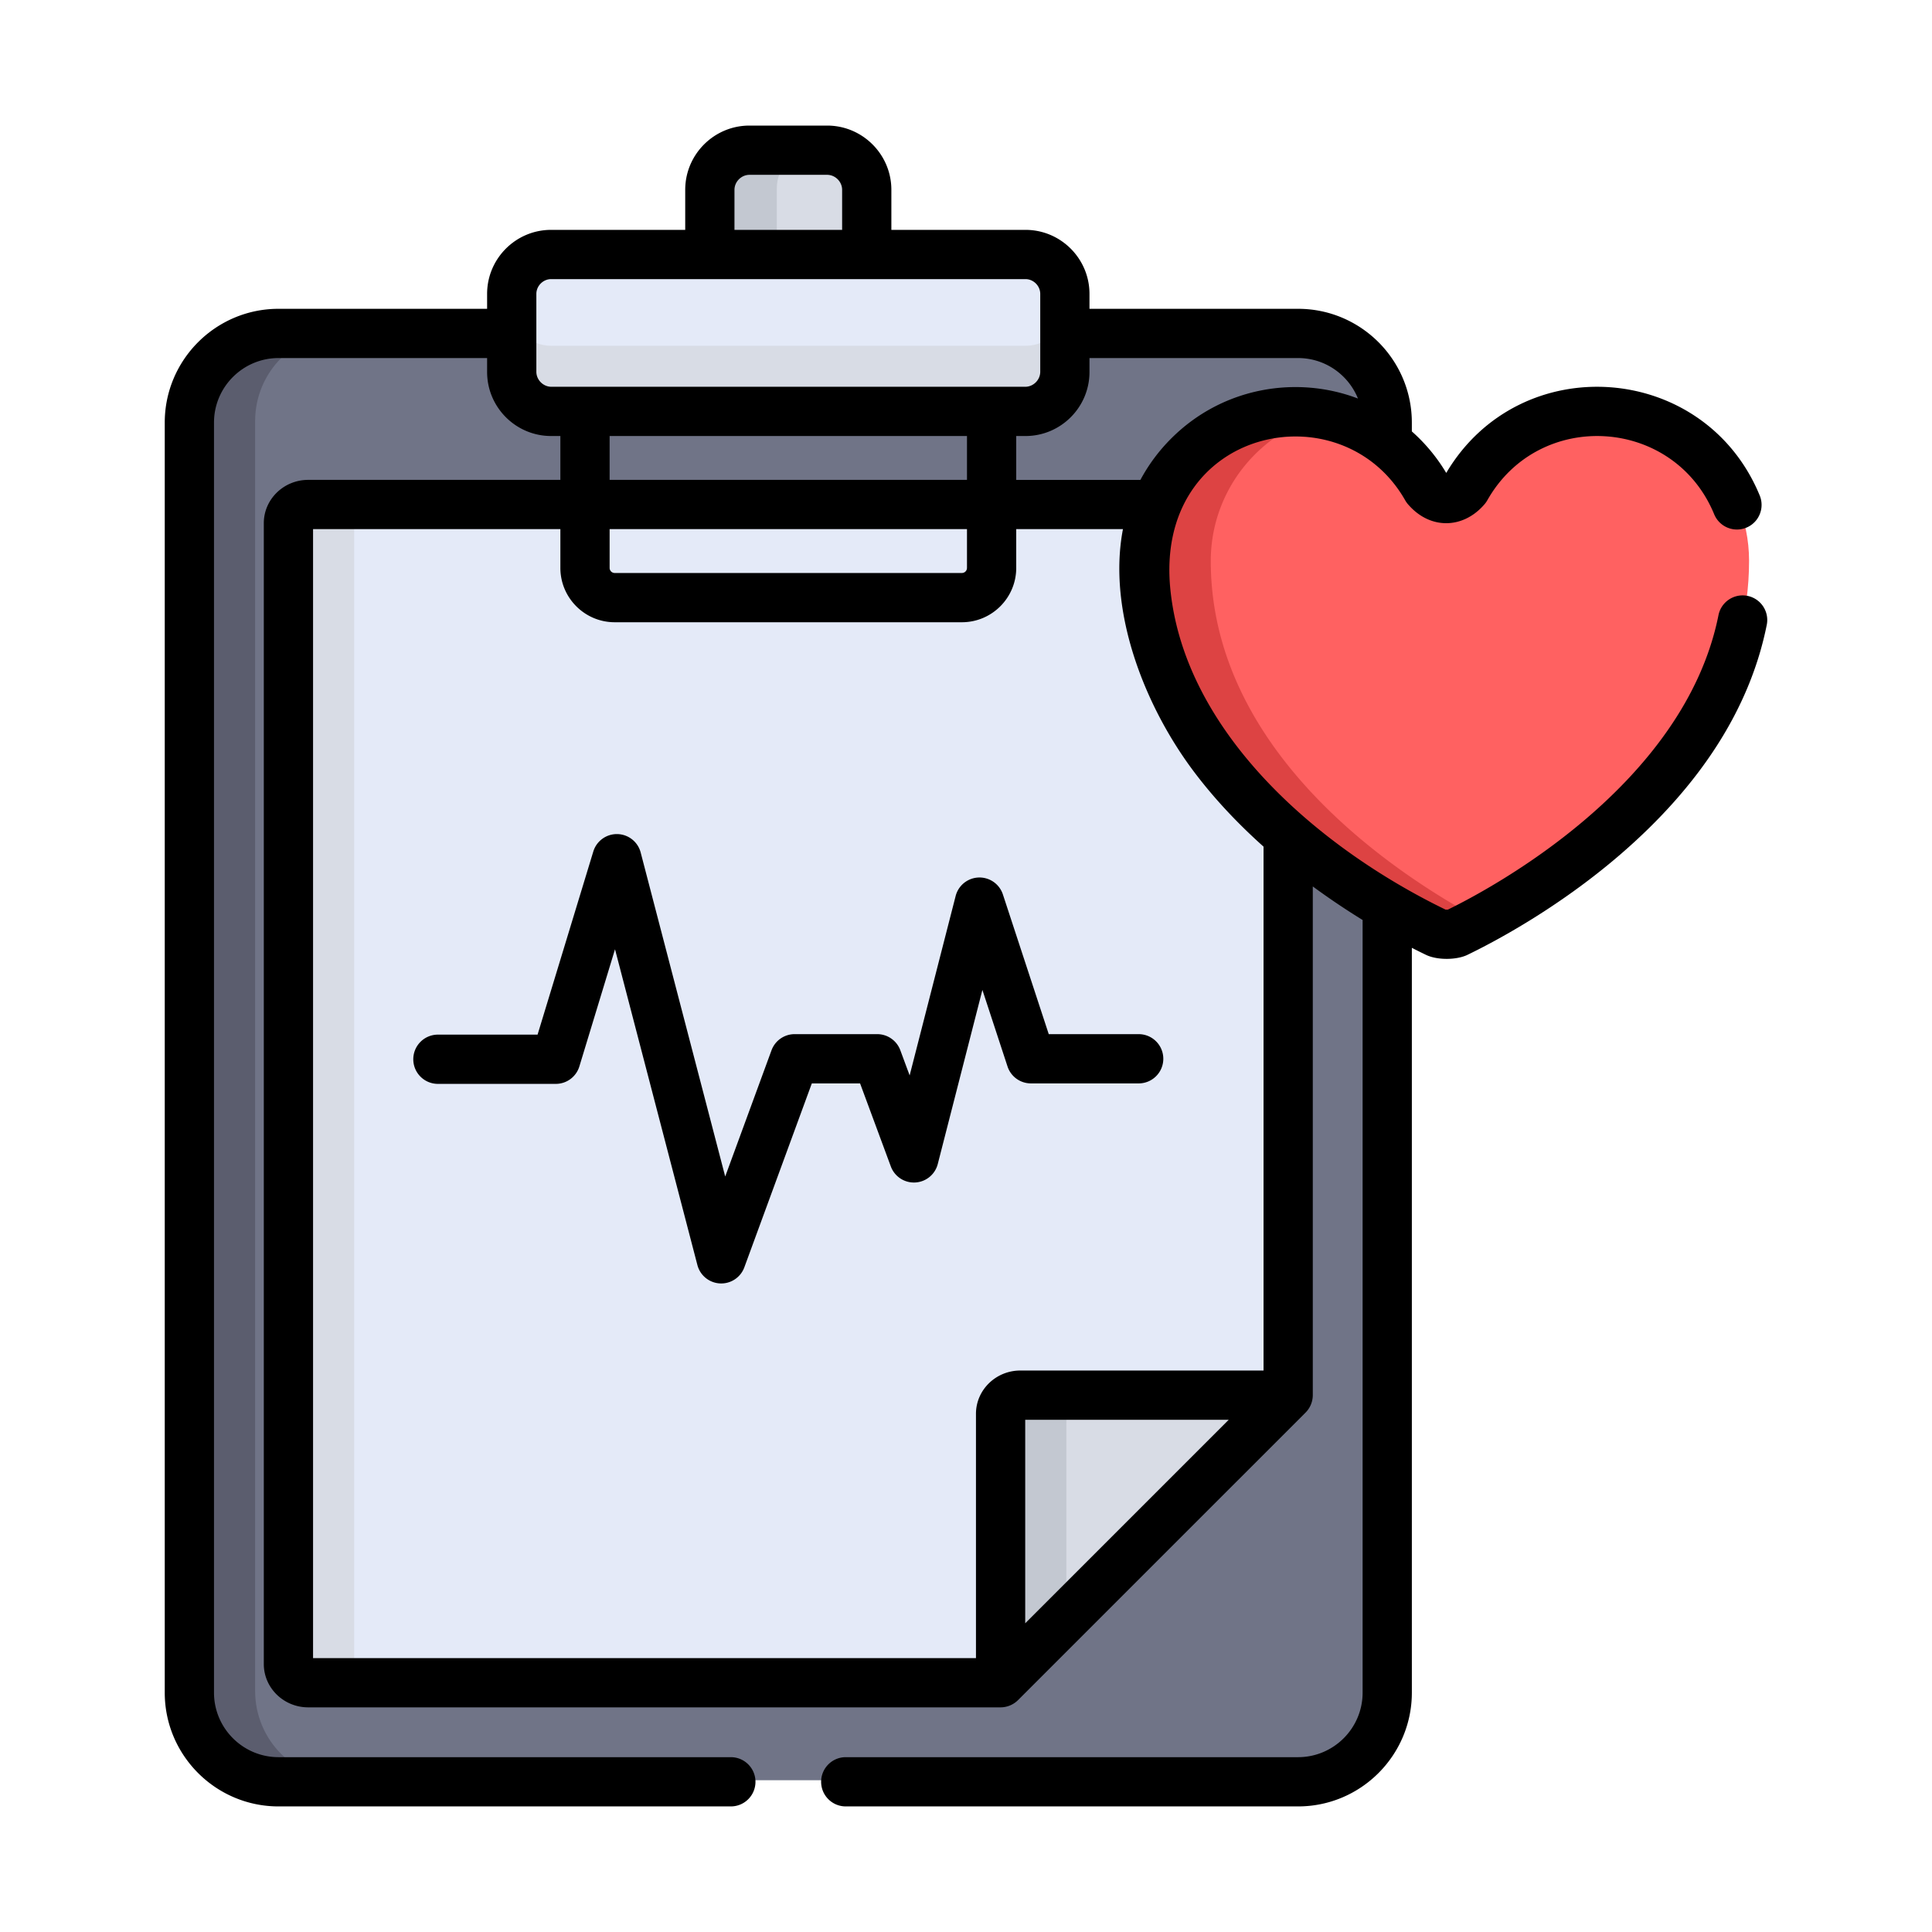 <svg xmlns="http://www.w3.org/2000/svg" version="1.1" xmlns:xlink="http://www.w3.org/1999/xlink" width="512" height="512" x="0" y="0" viewBox="0 0 512 512" style="enable-background:new 0 0 512 512" xml:space="preserve" class=""><g transform="matrix(0.87,0,0,0.87,33.28,33.28)"><path d="M357.182 62.829h-71.036v11.678c0 6.639-5.432 12.071-12.071 12.071H129.727c-6.639 0-12.071-5.431-12.071-12.071V62.829H46.62c-14.976 0-27.16 12.184-27.16 27.16v386.866c0 14.976 12.184 27.16 27.16 27.16h310.563c14.976 0 27.16-12.184 27.16-27.16V89.988c-.001-14.974-12.185-27.159-27.161-27.159z" style="" fill="#707487" data-original="#707487" class=""></path><path d="M39.461 476.855V89.988c0-14.976 12.184-27.16 27.16-27.16H46.62c-14.976 0-27.16 12.184-27.16 27.16v386.866c0 14.976 12.184 27.16 27.16 27.16h20.001c-14.976.001-27.16-12.183-27.16-27.159z" style="" fill="#5b5d6e" data-original="#5b5d6e" class=""></path><path d="M354.164 386.239V120.621c0-3.138-2.694-5.681-6.016-5.681H55.654c-3.323 0-6.016 2.544-6.016 5.681v347.534c0 3.138 2.694 5.681 6.016 5.681h210.912l87.598-87.597z" style="" fill="#e4eaf8" data-original="#e4eaf8" class=""></path><path d="M69.638 468.155V120.621c0-3.137 2.694-5.681 6.016-5.681H55.653c-3.323 0-6.016 2.544-6.016 5.681v347.534c0 3.138 2.694 5.681 6.016 5.681h20.001c-3.322.002-6.016-2.542-6.016-5.681zM225.799 38.781V19.087c0-6.639-5.431-12.071-12.071-12.071h-23.654c-6.638 0-12.071 5.431-12.071 12.071v19.695l47.796-.001z" style="" fill="#d8dce5" data-original="#d8dce5" class=""></path><path d="M210.445 7.016h-20.371c-6.638 0-12.071 5.431-12.071 12.071v19.695h20.37V19.087c0-6.639 5.432-12.071 12.072-12.071z" style="" fill="#c3c8d1" data-original="#c3c8d1" class=""></path><path d="M274.144 38.281H129.656c-6.893 0-12.501 5.607-12.501 12.501v23.794c0 6.893 5.607 12.501 12.501 12.501h144.489c6.893 0 12.501-5.607 12.501-12.501V50.782c-.001-6.892-5.608-12.501-12.502-12.501z" style="" fill="#e4eaf8" data-original="#e4eaf8" class=""></path><path d="M274.144 67.077H129.656c-6.893 0-12.501-5.607-12.501-12.501v20.001c0 6.893 5.607 12.501 12.501 12.501h144.489c6.893 0 12.501-5.607 12.501-12.501V54.576c-.001 6.893-5.608 12.501-12.502 12.501zM354.164 386.239h-81.582c-3.323 0-6.016 2.544-6.016 5.681v81.917l87.598-87.598z" style="" fill="#d8dce5" data-original="#d8dce5" class=""></path><path d="M286.567 391.921c0-3.138 2.694-5.681 6.016-5.681h-20.001c-3.323 0-6.016 2.544-6.016 5.681v81.917l20.001-20.001v-61.916z" style="" fill="#c3c8d1" data-original="#c3c8d1" class=""></path><path d="M448.485 86.578c-17.158.016-32.105 9.439-39.988 23.38l-.002-.003s-2.562 3.176-5.971 3.178c-3.407.004-5.974-3.162-5.974-3.162h-.009c-7.913-13.924-22.871-23.319-40.034-23.301-25.4.026-45.973 20.639-45.946 46.039.07 66.362 73.138 105.028 89.062 112.668.011.004 2.811 1.073 6.066 0 15.883-7.657 88.908-46.477 88.84-112.854-.027-25.403-20.637-45.971-46.044-45.945z" style="" fill="#ff6161" data-original="#ff6161"></path><path d="M330.56 132.709c-.023-21.974 15.378-40.355 35.978-44.933a45.994 45.994 0 0 0-10.033-1.106c-25.4.026-45.973 20.639-45.946 46.039.07 66.362 73.138 105.028 89.062 112.668.011.004 2.811 1.073 6.066 0 1.708-.824 4.081-2.01 6.95-3.551-23.85-12.751-82.014-49.911-82.077-109.117z" style="" fill="#dd4343" data-original="#dd4343"></path><path d="M308.604 276.759h-27.398l-13.97-42.558a7.5 7.5 0 0 0-14.391.477l-14.012 54.655-2.844-7.679a7.502 7.502 0 0 0-7.033-4.896H203.8a7.5 7.5 0 0 0-7.041 4.916l-14.108 38.451-25.749-98.702a7.498 7.498 0 0 0-7.105-5.604c-.052-.002-.102-.002-.152-.002a7.5 7.5 0 0 0-7.174 5.316l-16.974 55.772H95.139a7.499 7.499 0 0 0-7.5 7.5c0 4.143 3.357 7.5 7.5 7.5h35.913a7.5 7.5 0 0 0 7.175-5.316l10.861-35.687 25.094 96.191a7.5 7.5 0 0 0 14.298.691l20.557-56.024h14.697l9.368 25.3a7.5 7.5 0 0 0 14.298-.742l13.595-53.028 7.651 23.31a7.5 7.5 0 0 0 7.126 5.161h32.829c4.143 0 7.5-3.357 7.5-7.5s-3.355-7.502-7.497-7.502z" fill="#000000" opacity="1" data-original="#000000" class=""></path><path d="M494.04 143.253c-4.062-.805-8.014 1.82-8.828 5.882-10.37 51.792-69.095 83.175-82.401 89.675a2.598 2.598 0 0 1-.768-.001c-38.897-18.895-79.353-53.961-83.785-97.455-5.033-49.36 52.086-61.408 71.535-27.192.292.513.639.982 1.031 1.403 6.694 7.588 16.633 7.237 22.999-.08.37-.408.699-.86.976-1.351 15.84-28.011 56.931-25.403 69.128 4.318a7.501 7.501 0 0 0 13.878-5.696c-16.771-40.864-72.998-44.946-95.519-6.948a53.428 53.428 0 0 0-10.478-12.648v-2.688c0-19.111-15.548-34.66-34.659-34.66h-63.536v-4.546c0-10.753-8.749-19.501-19.501-19.501h-40.846V19.571C233.267 8.78 224.487 0 213.696 0h-23.653c-10.792 0-19.571 8.78-19.571 19.571v12.194h-40.846c-10.753 0-19.501 8.749-19.501 19.501v4.546H46.591c-19.111 0-34.66 15.549-34.66 34.66v386.866c0 19.111 15.549 34.66 34.66 34.66H184.37c4.143 0 7.5-3.357 7.5-7.5s-3.357-7.5-7.5-7.5H46.591c-10.841 0-19.659-8.819-19.659-19.659V90.473c0-10.841 8.819-19.659 19.659-19.659h63.535v4.247c0 10.753 8.749 19.501 19.501 19.501h2.816v13.361H55.624c-7.453 0-13.518 5.913-13.518 13.183V468.64c0 7.269 6.063 13.183 13.518 13.183h210.912a7.579 7.579 0 0 0 5.304-2.196l87.599-87.598a7.567 7.567 0 0 0 2.196-5.304V231.769a228.23 228.23 0 0 0 15.176 10.216V477.34c0 10.841-8.819 19.659-19.658 19.659H219.372c-4.143 0-7.5 3.357-7.5 7.5s3.357 7.5 7.5 7.5h137.78c19.111 0 34.659-15.549 34.659-34.66V250.463a178.14 178.14 0 0 0 4.341 2.159l.141.066c3.542 1.606 9.253 1.457 12.428-.072 7.552-3.641 27.194-13.897 46.417-30.438 24.65-21.211 39.717-44.796 44.784-70.099a7.5 7.5 0 0 0-5.882-8.826zM357.152 70.814c8.253 0 15.333 5.111 18.243 12.335-18.461-7.073-41.139-3.611-56.931 12.212a53.663 53.663 0 0 0-9.336 12.564h-37.83V94.564h2.816c10.753 0 19.501-8.749 19.501-19.501v-4.248h63.537zM185.474 19.571c0-2.478 2.093-4.57 4.57-4.57h23.653c2.478 0 4.57 2.093 4.57 4.57v12.194h-32.795l.002-12.194zm-60.348 55.42V51.267c0-2.439 2.061-4.5 4.5-4.5h144.489c2.439 0 4.5 2.061 4.5 4.5v23.726c0 2.478-2.093 4.57-4.57 4.57H129.696c-2.476-.001-4.57-2.094-4.57-4.572zm22.318 19.572h108.855v13.361H147.444V94.563zm0 28.361h108.855v11.814a1.55 1.55 0 0 1-1.548 1.548H148.992a1.55 1.55 0 0 1-1.548-1.548v-11.814zm126.592 333.291v-61.991h61.991l-30.996 30.995-30.995 30.996zm72.599-76.992h-74.081c-7.453 0-13.518 5.913-13.518 13.183v74.415H57.107V122.924h75.336v11.814c0 9.125 7.423 16.549 16.549 16.549H254.75c9.126 0 16.549-7.424 16.549-16.549v-11.814h32.511c-4.827 25.1 6.761 54.499 22.214 74.667 6.285 8.226 13.367 15.578 20.61 22.05v159.582z" fill="#000000" opacity="1" data-original="#000000" class=""></path></g></svg>

